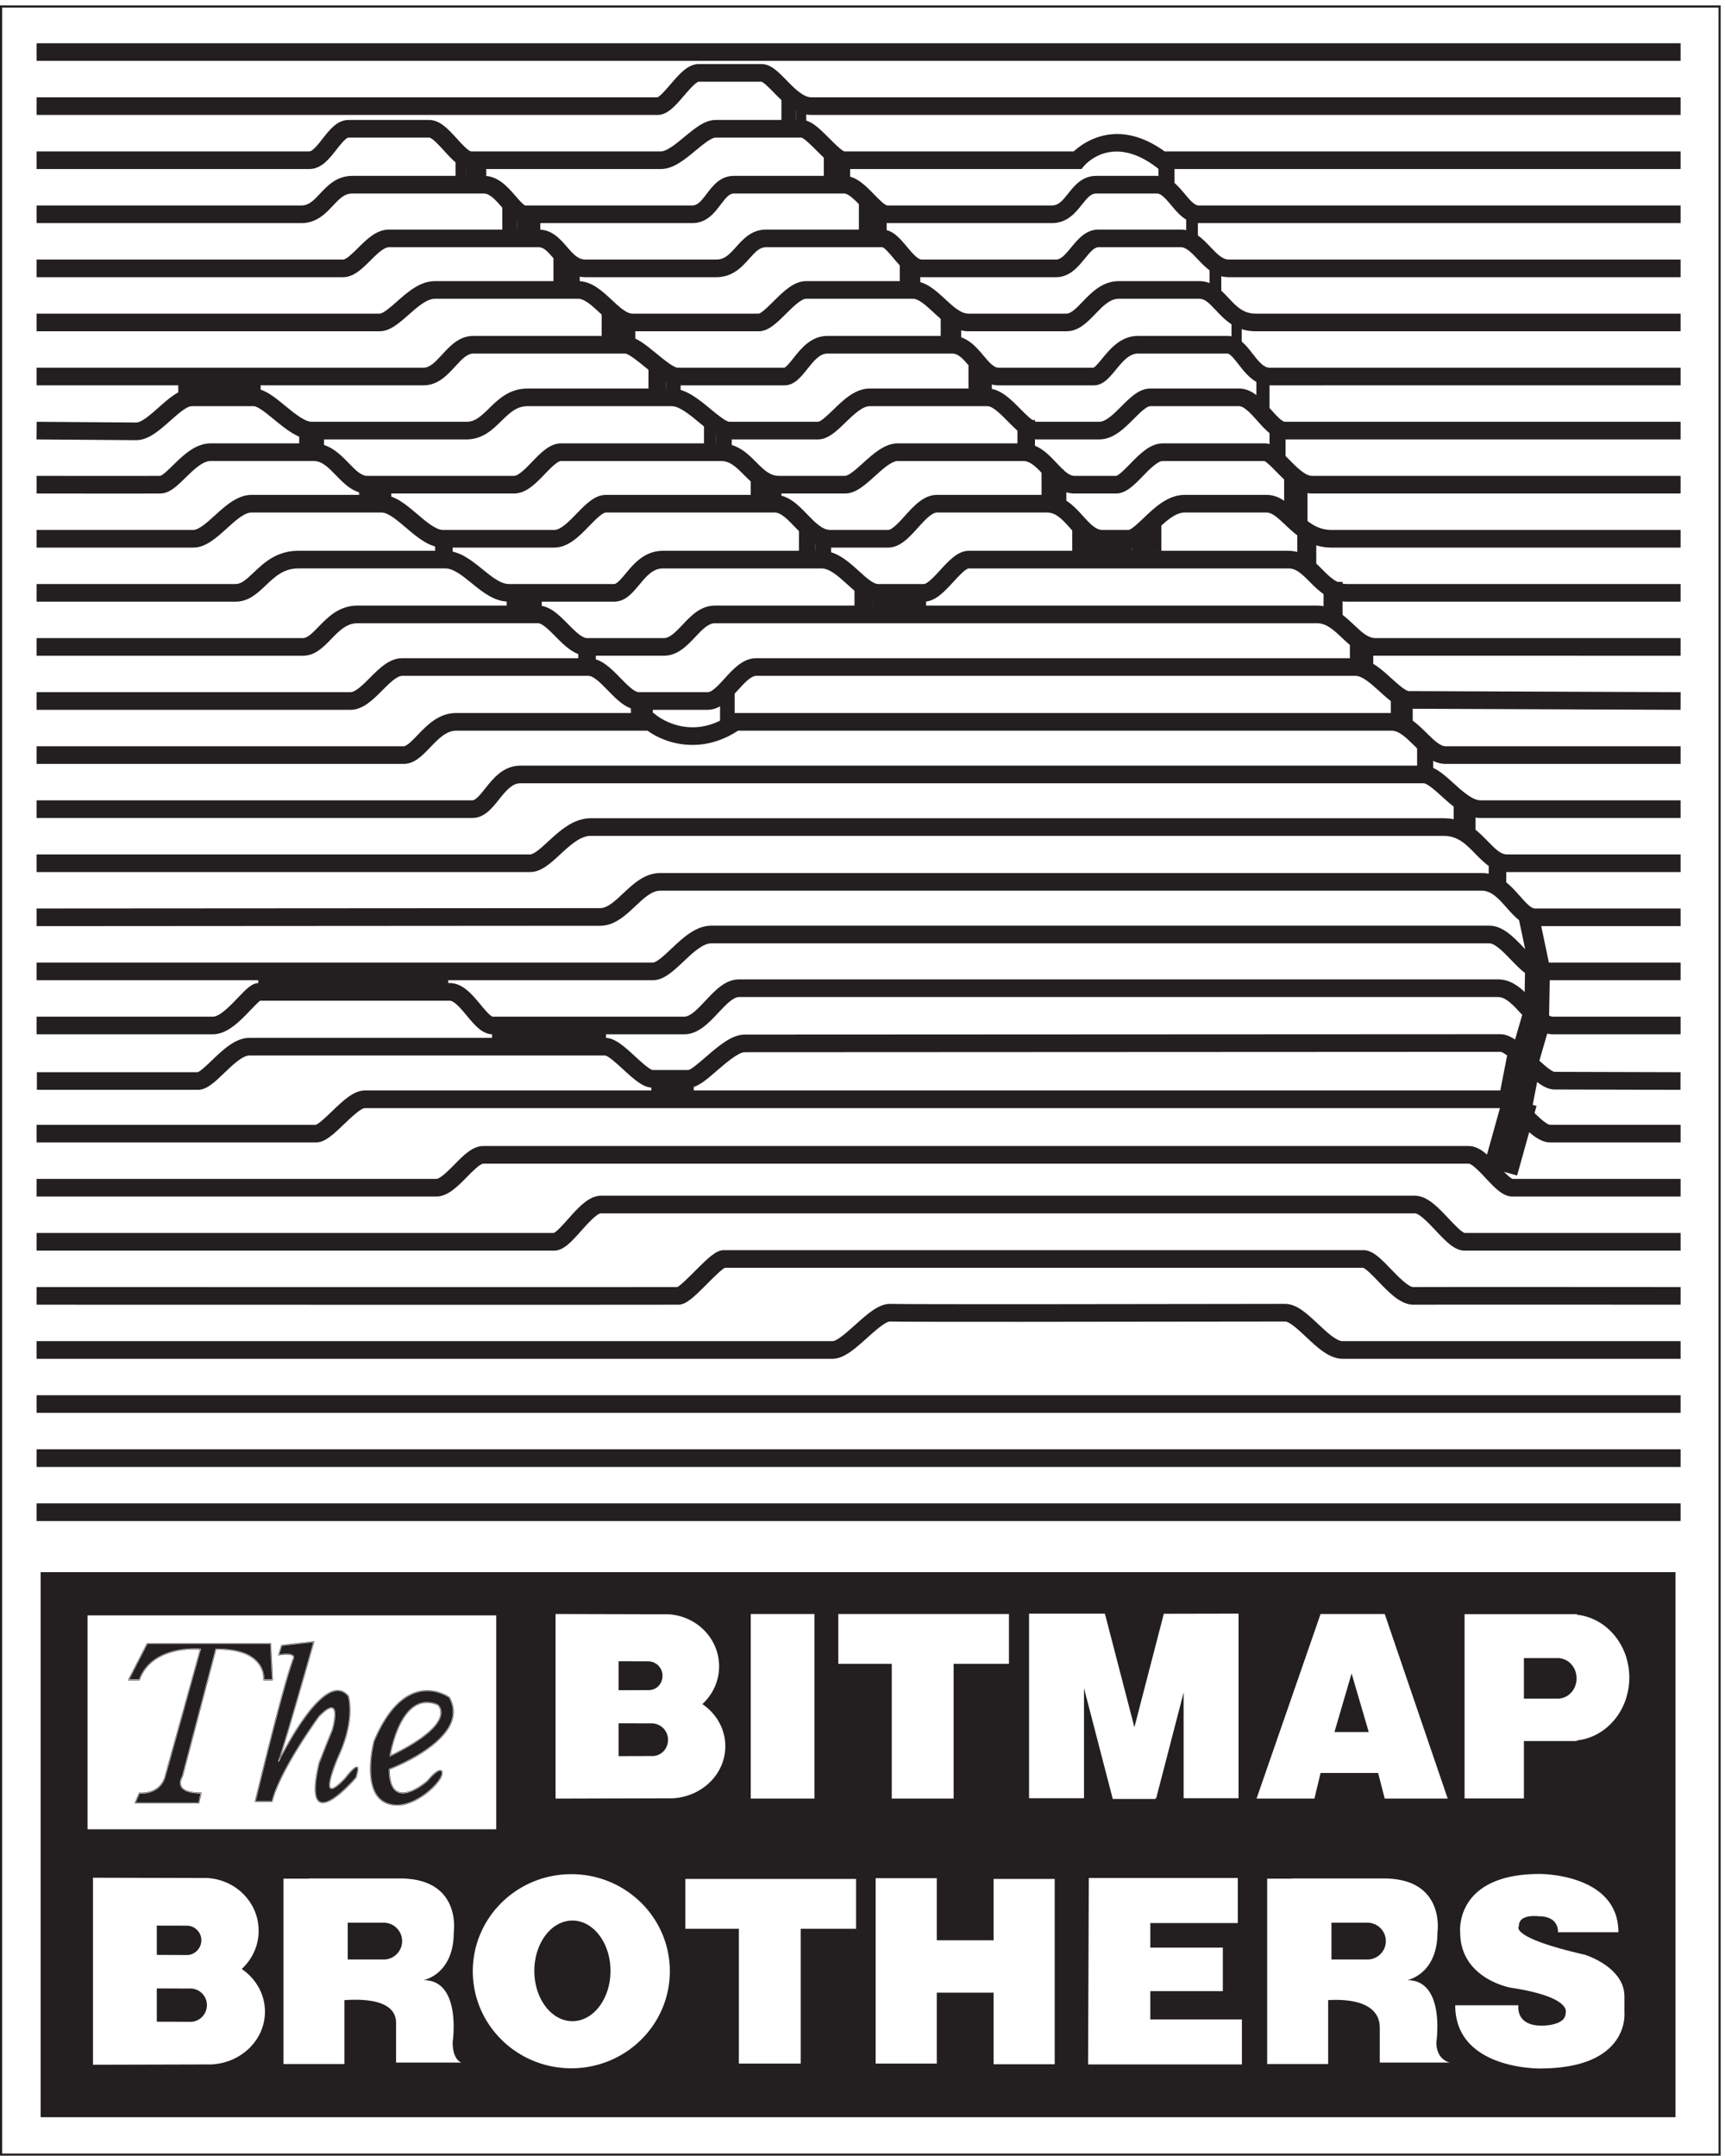 <?xml version="1.0" encoding="UTF-8" standalone="no"?>
<svg
   xmlns:dc="http://purl.org/dc/elements/1.1/"
   xmlns:cc="http://creativecommons.org/ns#"
   xmlns:rdf="http://www.w3.org/1999/02/22-rdf-syntax-ns#"
   xmlns:svg="http://www.w3.org/2000/svg"
   xmlns="http://www.w3.org/2000/svg"
   xmlns:sodipodi="http://sodipodi.sourceforge.net/DTD/sodipodi-0.dtd"
   xmlns:inkscape="http://www.inkscape.org/namespaces/inkscape"
   height="948.253"
   width="758.96"
   xml:space="preserve"
   version="1.1"
   id="svg50"
   sodipodi:docname="the_bitmap_brothers_by_aulbath_dlkryf.svg"
   inkscape:version="0.92.4 (5da689c313, 2019-01-14)"><defs
     id="defs54" /><sodipodi:namedview
     pagecolor="#ffffff"
     bordercolor="#666666"
     borderopacity="1"
     objecttolerance="10"
     gridtolerance="10"
     guidetolerance="10"
     inkscape:pageopacity="0"
     inkscape:pageshadow="2"
     inkscape:window-width="1366"
     inkscape:window-height="705"
     id="namedview52"
     showgrid="false"
     inkscape:zoom="0.49775746"
     inkscape:cx="647.74639"
     inkscape:cy="458.55716"
     inkscape:window-x="-8"
     inkscape:window-y="-8"
     inkscape:window-maximized="1"
     inkscape:current-layer="svg50" /><g
     id="g948"
     inkscape:export-xdpi="51.8354"
     inkscape:export-ydpi="51.8354"><path
       id="path32"
       d="M 661.354 482.385 L 652.814 512.996 L 667.492 517.094 L 676.037 486.486 L 661.354 482.385 z M 17.881 691.572 L 17.881 931.34 L 737.188 931.34 L 737.188 691.572 L 17.881 691.572 z M 452.764 709.814 L 486.145 709.814 L 486.145 709.879 L 486.148 709.879 L 499.104 759.791 L 512.051 709.879 L 544.934 709.814 L 544.934 791.023 L 520.768 791.023 L 520.768 744.518 L 508.711 790.969 L 508.416 790.893 L 508.416 791.346 L 489.549 791.346 L 489.549 790.957 L 489.494 790.969 L 476.934 742.582 L 476.934 791.023 L 452.764 791.023 L 452.764 709.814 z M 244.438 709.977 L 294.023 710.104 C 306.474 710.784 316.383 720.729 316.383 733.002 C 316.383 739.566 313.546 745.437 309.027 749.607 C 315.143 753.774 319.119 760.5 319.119 768.133 C 319.119 780.441 308.838 790.379 295.914 791.051 L 244.438 791.188 L 244.438 709.977 z M 330.303 709.977 L 358.338 709.977 L 358.338 791.188 L 330.303 791.188 L 330.303 709.977 z M 368.83 709.977 L 443.922 709.977 L 443.922 731.893 L 419.574 731.893 L 419.574 791.188 L 392.359 791.188 L 392.359 731.893 L 368.83 731.893 L 368.83 709.977 z M 581.023 709.977 L 609.246 709.977 L 636.959 791.188 L 609.246 791.188 L 606.346 779.904 L 581.023 779.904 L 578.309 791.188 L 552.846 791.188 L 581.023 709.977 z M 644.377 710.035 L 693.812 710.035 L 693.812 710.307 C 706.72 711.668 716.854 723.445 716.854 737.938 C 716.854 752.446 706.72 764.218 693.812 765.578 L 693.812 765.861 L 670.482 765.861 L 670.482 791.127 L 644.377 791.127 L 644.377 710.035 z M 38.508 710.588 L 218.334 710.588 L 218.334 804.686 L 38.508 804.686 L 38.508 710.588 z M 138.066 721.994 L 123.891 723.598 A 0.196 0.196 0 0 0 123.727 723.732 L 122.434 727.93 A 0.19 0.19 0 0 0 122.473 728.113 A 0.189 0.189 0 0 0 122.648 728.178 C 127.273 727.439 128.525 728.122 128.859 728.596 C 129.155 729.016 128.907 729.484 128.896 729.504 A 0.225 0.225 0 0 0 128.885 729.527 C 124.421 741.008 112.243 791.879 112.121 792.391 C 112.107 792.449 112.12 792.509 112.156 792.557 C 112.193 792.603 112.249 792.629 112.309 792.629 L 119.719 792.629 C 119.808 792.629 119.885 792.57 119.906 792.484 C 123.394 778.538 140.237 755.53 140.484 755.193 C 140.486 755.191 140.488 755.19 140.49 755.188 A 0.085 0.085 0 0 0 140.494 755.182 C 140.494 755.182 140.498 755.178 140.498 755.178 C 144.091 751.482 145.667 751.182 146.354 751.584 C 148.055 752.579 146.648 758.809 145.961 761.125 C 144.044 765.591 140.203 775.511 140.164 775.609 A 0.111 0.111 0 0 0 140.156 775.637 C 137.824 785.714 137.996 791.507 140.668 792.854 C 145.447 795.26 156.29 782.629 156.75 782.09 C 156.766 782.07 156.779 782.049 156.787 782.023 C 158.022 778.176 157.669 777.416 157.223 777.186 C 156.003 776.555 152.603 780.959 151.934 781.85 C 147.505 786.566 146.068 786.755 145.605 786.447 C 144.048 785.406 147.302 776.596 149.867 770.928 C 156.588 755.247 153.45 746.059 153.418 745.967 C 153.41 745.945 153.397 745.927 153.383 745.908 C 151.808 744.048 149.933 743.24 147.809 743.508 C 143.247 744.084 137.592 749.504 130.994 759.617 C 127.618 764.793 124.944 769.772 123.539 772.49 C 127.666 759.743 138.163 722.639 138.275 722.238 C 138.293 722.177 138.278 722.11 138.236 722.061 C 138.194 722.01 138.13 721.987 138.066 721.994 z M 138.088 722.186 C 138.088 722.186 126.164 764.399 122.619 774.719 C 122.619 774.719 142.6 733.466 153.234 746.033 C 153.234 746.033 156.458 755.06 149.691 770.848 C 149.691 770.848 137.728 797.275 152.086 781.965 C 152.086 781.965 159.969 771.492 156.604 781.965 C 156.604 781.965 132.29 810.487 140.344 775.682 C 140.344 775.682 144.211 765.685 146.146 761.18 C 146.146 761.18 151.301 743.777 140.344 755.061 C 140.344 755.061 123.264 778.261 119.719 792.438 L 112.309 792.438 C 112.309 792.438 124.554 741.199 129.064 729.598 C 129.064 729.598 130.677 726.7 122.619 727.988 L 123.912 723.791 L 138.088 722.186 z M 137.822 722.412 L 124.059 723.971 L 122.895 727.752 C 126.394 727.224 128.517 727.429 129.18 728.377 C 129.593 728.967 129.289 729.588 129.246 729.668 C 124.823 741.043 112.845 791.031 112.555 792.244 L 119.572 792.244 C 123.165 778.179 140.018 755.175 140.189 754.945 A 0.117 0.117 0 0 1 140.205 754.926 C 143.282 751.757 145.358 750.556 146.549 751.252 C 148.858 752.603 146.436 760.884 146.332 761.234 C 146.329 761.242 146.327 761.248 146.324 761.256 C 144.413 765.701 140.579 775.612 140.531 775.736 C 138.249 785.61 138.353 791.252 140.844 792.506 C 145.334 794.769 156.234 782.098 156.428 781.871 C 157.614 778.166 157.202 777.608 157.045 777.527 C 156.362 777.175 153.825 779.979 152.242 782.082 C 152.238 782.089 152.234 782.092 152.229 782.098 C 148.594 785.972 146.42 787.458 145.391 786.77 C 143.063 785.214 148.848 772.243 149.514 770.773 C 156.097 755.408 153.153 746.405 153.062 746.135 C 151.583 744.399 149.832 743.641 147.855 743.891 C 137.23 745.232 122.936 774.507 122.793 774.803 A 0.195 0.195 0 0 1 122.545 774.896 A 0.195 0.195 0 0 1 122.436 774.656 C 125.904 764.562 137.472 723.649 137.822 722.412 z M 64.771 722.795 C 64.699 722.795 64.632 722.838 64.6 722.9 L 56.383 738.855 A 0.195 0.195 0 0 0 56.389 739.045 C 56.424 739.104 56.487 739.139 56.555 739.139 L 61.307 739.139 C 61.388 739.139 61.461 739.086 61.488 739.01 C 66.851 724.072 86.606 725.47 87.963 725.586 L 72.318 781.914 C 69.667 789.558 61.415 788.554 61.332 788.543 A 0.191 0.191 0 0 0 61.129 788.658 L 59.277 793.01 C 59.252 793.07 59.257 793.137 59.293 793.191 C 59.329 793.245 59.39 793.277 59.455 793.277 L 87.49 793.277 C 87.581 793.277 87.66 793.216 87.68 793.127 L 88.646 788.775 C 88.66 788.718 88.646 788.658 88.609 788.611 C 88.572 788.566 88.517 788.541 88.459 788.541 C 83.768 788.541 80.894 787.614 79.918 785.791 C 78.898 783.886 80.387 781.613 80.402 781.59 C 80.414 781.573 80.423 781.553 80.428 781.531 L 95.135 725.604 C 103.706 725.566 109.762 727.469 113.127 731.266 C 116.299 734.844 115.822 738.88 115.816 738.92 A 0.195 0.195 0 0 0 116.01 739.139 L 119.877 739.139 C 119.93 739.139 119.981 739.115 120.018 739.076 C 120.054 739.039 120.073 738.988 120.07 738.936 L 119.268 722.98 C 119.262 722.878 119.177 722.795 119.074 722.795 L 64.771 722.795 z M 64.771 722.99 L 119.074 722.99 L 119.877 738.943 L 116.01 738.943 C 116.01 738.943 117.788 725.248 94.988 725.406 L 80.24 781.482 C 80.24 781.482 75.408 788.732 88.459 788.732 L 87.49 793.084 L 59.455 793.084 L 61.307 788.732 C 61.307 788.732 69.765 789.865 72.504 781.965 L 88.213 725.406 C 88.213 725.406 66.948 723.232 61.307 738.943 L 56.555 738.943 L 64.771 722.99 z M 64.889 723.184 L 56.873 738.75 L 61.178 738.75 C 64.152 730.648 71.32 727.393 76.83 726.094 C 82.813 724.682 88.179 725.21 88.232 725.215 C 88.289 725.222 88.341 725.25 88.373 725.297 C 88.405 725.344 88.414 725.404 88.398 725.459 C 88.398 725.459 72.691 782.017 72.688 782.029 C 70.055 789.62 62.228 789.02 61.43 788.938 L 59.746 792.893 L 87.336 792.893 L 88.219 788.92 C 83.521 788.886 80.606 787.901 79.576 785.975 C 78.468 783.904 79.947 781.585 80.062 781.408 L 94.801 725.357 C 94.823 725.273 94.899 725.215 94.986 725.215 C 103.76 725.154 109.961 727.105 113.422 731.016 C 116.464 734.453 116.26 738.165 116.209 738.75 L 119.674 738.75 L 118.893 723.184 L 64.889 723.184 z M 670.482 729.373 L 670.482 747.223 L 686.283 747.223 L 686.283 747.131 C 690.412 746.694 693.654 742.931 693.654 738.291 C 693.654 733.656 690.412 729.89 686.283 729.459 L 686.283 729.373 L 670.482 729.373 z M 272.152 730.762 L 272.152 743.492 L 285.748 743.453 C 289.093 743.266 291.488 740.522 291.488 737.123 C 291.488 733.731 288.826 730.987 285.479 730.799 L 272.152 730.762 z M 594.674 736.152 L 590.896 749.023 L 587.131 761.889 L 602.213 761.889 L 598.441 749.023 L 594.674 736.152 z M 187.928 743.51 C 186.601 743.515 185.188 743.68 183.715 744.08 C 176.122 746.139 169.603 753.494 164.338 765.939 C 164.335 765.949 164.331 765.956 164.33 765.965 C 164.318 766.006 163.233 770.152 162.889 775.186 C 162.57 779.848 162.843 786.25 165.941 790.275 C 167.967 792.906 170.957 794.24 174.826 794.24 C 179.755 794.24 184.544 791.293 186.959 789.537 C 190.476 786.979 193.388 783.784 194.379 781.396 C 194.998 779.905 194.68 779.141 194.303 778.764 C 194.269 778.73 194.083 778.568 193.668 778.588 C 192.789 778.628 191.075 779.477 187.904 783.277 C 187.804 783.367 179.934 790.243 175.168 788.096 C 172.739 787.002 171.501 783.731 171.48 778.389 C 171.88 778.238 177.322 776.162 183.328 772.643 C 189.068 769.279 196.412 763.907 198.814 757.422 C 200.161 753.786 199.846 750.14 197.877 746.584 C 197.864 746.561 197.844 746.539 197.822 746.521 C 197.772 746.485 193.676 743.488 187.928 743.51 z M 187.631 743.703 C 193.53 743.561 197.707 746.676 197.707 746.676 C 207.699 764.721 171.283 778.258 171.283 778.258 C 171.283 798.237 188.041 783.416 188.041 783.416 C 192.876 777.617 194.164 778.9 194.164 778.9 C 196.805 781.547 184.819 794.047 174.826 794.047 C 157.103 794.047 164.514 766.016 164.514 766.016 C 172.047 748.209 180.945 743.864 187.631 743.703 z M 187.924 743.896 C 186.628 743.902 185.247 744.064 183.809 744.455 C 176.345 746.483 169.918 753.753 164.701 766.074 C 164.645 766.287 160.456 782.517 166.248 790.041 C 168.196 792.57 171.082 793.854 174.826 793.854 C 182.895 793.854 192.232 785.563 194.021 781.246 C 194.317 780.533 194.56 779.569 194.029 779.037 C 194.023 779.033 192.741 778.078 188.189 783.539 C 188.184 783.547 188.176 783.555 188.168 783.561 C 187.837 783.854 180.01 790.701 175.01 788.447 C 172.409 787.275 171.09 783.847 171.09 778.258 C 171.09 778.176 171.141 778.106 171.217 778.078 C 171.443 777.994 193.927 769.512 198.453 757.287 C 199.754 753.774 199.449 750.249 197.555 746.807 C 197.356 746.664 193.43 743.874 187.924 743.896 z M 187.529 748.697 C 189.154 748.65 190.858 748.991 192.627 749.721 C 192.644 749.727 192.661 749.737 192.676 749.748 C 192.748 749.807 194.469 751.217 194.158 753.986 C 193.738 757.73 189.498 764.005 171.689 772.629 C 171.624 772.661 171.548 772.653 171.49 772.609 C 171.432 772.568 171.401 772.498 171.412 772.426 C 171.419 772.383 172.105 768.01 173.848 763.094 C 175.462 758.541 178.345 752.572 182.902 750 C 184.359 749.178 185.905 748.744 187.529 748.697 z M 188.238 748.893 C 175.309 748.37 171.605 772.455 171.605 772.455 C 202.219 757.629 192.555 749.898 192.555 749.898 C 191.014 749.264 189.576 748.947 188.238 748.893 z M 187.555 749.086 C 189.112 749.042 190.745 749.368 192.443 750.062 C 192.495 750.105 194.062 751.427 193.773 753.955 C 193.359 757.577 189.198 763.659 171.863 772.109 C 172.197 770.168 175.052 754.875 183.092 750.34 C 184.494 749.548 185.986 749.13 187.555 749.086 z M 272.152 758.059 L 272.152 772.502 L 287.379 772.455 C 291.169 772.235 293.912 769.126 293.912 765.275 C 293.912 761.431 290.896 758.322 287.105 758.098 L 272.152 758.059 z M 677.484 824.334 C 677.484 824.334 712.051 824.092 712.051 849.955 L 685.465 849.955 C 685.465 849.955 686.186 842.945 677.006 842.945 C 677.006 842.945 668.062 841.739 668.301 847.301 C 668.301 847.301 663.47 852.13 697.303 859.865 C 697.303 859.865 714.709 865.184 714.709 878.234 L 714.709 885.363 C 714.709 885.363 717.208 909.896 677.49 909.896 C 677.49 909.896 640.264 910.461 640.264 882.1 L 668.064 882.1 C 668.064 882.1 666.608 891.047 678.213 891.047 C 678.213 891.047 688.846 891.288 688.846 885.488 C 688.846 885.488 691.99 878.476 664.678 874.365 C 664.678 874.365 642.443 870.5 642.443 849.955 C 642.443 849.955 639.776 824.334 677.484 824.334 z M 251.363 824.426 C 275.304 824.426 294.711 843.537 294.711 867.117 C 294.711 890.696 275.304 909.811 251.363 909.811 C 227.431 909.811 208.021 890.696 208.021 867.117 C 208.021 843.537 227.431 824.426 251.363 824.426 z M 40.92 825.99 L 91.148 826.117 C 103.76 826.808 113.797 836.877 113.797 849.314 C 113.797 855.96 110.925 861.912 106.35 866.137 C 112.541 870.353 116.572 877.167 116.572 884.898 C 116.572 897.365 106.154 907.435 93.062 908.115 L 40.92 908.254 L 40.92 825.99 z M 479.049 826.121 L 544.607 826.121 L 544.607 845.918 L 506.115 845.918 L 506.115 856.74 L 538.023 856.74 L 538.023 875.889 L 506.115 875.889 L 506.115 888.324 L 546.404 888.324 L 546.404 908.115 L 478.729 908.115 L 479.049 826.121 z M 385.271 826.195 L 412.162 826.195 L 412.162 853.518 L 437.152 853.518 L 437.152 826.514 L 464.045 826.514 L 464.045 908.049 L 437.152 908.049 L 437.152 876.543 L 412.162 876.543 L 412.162 907.729 L 385.271 907.729 L 385.271 826.195 z M 135.828 826.311 L 175.955 826.311 C 203.268 826.311 199.641 849.996 199.641 849.996 C 199.641 868.609 186.348 871.027 186.348 871.027 C 203.267 871.027 199.158 898.34 199.158 898.34 C 199.158 906.314 203.023 907.283 203.023 907.283 L 174.264 907.283 L 174.264 889.879 C 174.264 878.596 157.021 879.498 151.545 879.83 L 151.545 907.93 L 124.713 907.93 L 124.713 826.393 L 135.852 826.393 L 135.828 826.311 z M 568.633 826.311 L 608.766 826.311 C 636.078 826.311 632.445 849.996 632.445 849.996 C 632.445 868.609 619.154 871.027 619.154 871.027 C 636.077 871.027 631.965 898.34 631.965 898.34 C 631.965 906.314 637.928 907.283 637.928 907.283 L 607.072 907.283 L 607.072 892.051 C 607.072 879.122 589.831 879.498 584.352 879.83 L 584.352 907.93 L 557.525 907.93 L 557.525 826.393 L 568.66 826.393 L 568.633 826.311 z M 301.549 826.514 L 376.641 826.514 L 376.641 848.432 L 352.289 848.432 L 352.289 907.729 L 325.072 907.729 L 325.072 848.432 L 301.549 848.432 L 301.549 826.514 z M 251.848 844.828 C 242.596 844.828 235.094 854.743 235.094 866.959 C 235.094 879.185 242.596 889.092 251.848 889.092 C 261.109 889.092 268.607 879.185 268.607 866.959 C 268.607 854.743 261.109 844.828 251.848 844.828 z M 152.994 845.768 L 152.994 861.959 L 168.787 861.959 C 168.8 861.959 168.81 861.963 168.824 861.963 C 173.297 861.963 176.922 858.336 176.922 853.865 C 176.922 849.403 173.311 845.788 168.85 845.77 L 168.85 845.768 L 152.994 845.768 z M 585.803 845.768 L 585.803 861.959 L 601.596 861.959 C 601.605 861.959 601.622 861.963 601.631 861.963 C 606.111 861.963 609.73 858.336 609.73 853.865 C 609.73 849.403 606.118 845.788 601.658 845.77 L 601.658 845.768 L 585.803 845.768 z M 68.996 847.047 L 68.996 859.938 L 82.523 859.996 C 85.913 859.81 88.582 856.935 88.582 853.486 C 88.582 850.05 85.885 847.273 82.496 847.076 L 68.996 847.047 z M 68.996 874.691 L 68.996 889.324 L 84.176 889.375 C 88.016 889.15 91.037 885.911 91.037 882.006 C 91.037 878.11 87.979 874.957 84.143 874.732 L 68.996 874.691 z "
       style="fill:#231f20;fill-opacity:1;fill-rule:nonzero;stroke:none;stroke-width:0.133" /><path
       id="path4"
       transform="matrix(.133 0 0 -.133 0 948.253)"
       d="M5688.57 7.188H3.594l3.594-3.594V7108.32l-3.594-3.59H5688.57l-3.59 3.59V3.594zm0 7104.732H0V0h5692.17v7111.92h-3.6"
       style="fill:#231f20;fill-opacity:1;fill-rule:nonzero;stroke:none" /><path
       id="path6"
       transform="matrix(.133 0 0 -.133 0 948.253)"
       d="M121.172 2099.06H5559.6v58.36H121.172v-58.36M121.172 2277.92H5559.6v58.36H121.172v-58.36M121.172 2456.77H5559.6v58.36H121.172v-58.36M121.172 2635.64H2754.23c37.45 0 74.63 33.45 113.99 68.87 22.92 20.62 61.26 55.12 76.26 54.45 40.66-1.86 705.52-1 1202.08-.19l104.44.16c15.41 0 46.67-29.43 69.5-50.9 37.8-35.59 76.9-72.39 120.86-72.39H5559.6V2694H4441.36c-20.81 0-54.11 31.34-80.87 56.53-36.49 34.33-70.94 66.76-109.49 66.76l-104.54-.16c-285.75-.47-1155.32-1.89-1199.34.13-38.9 1.74-77.28-32.8-117.93-69.36-23.85-21.46-59.9-53.9-74.96-53.9H121.172v-58.36"
       style="fill:#231f20;fill-opacity:1;fill-rule:nonzero;stroke:none" /><path
       id="path8"
       transform="matrix(.133 0 0 -.133 0 948.253)"
       d="M121.16 2814.52c85.52-.03 2094.68-.56 2123.64.01 25.04.51 49.74 24.12 94.83 69.34 18.4 18.45 49.19 49.31 59.53 53.36-.02-.01-1.66-.64-4.46-.64h2115.52c-.92 0-1.42.13-1.43.13 9.66-2.49 34.37-28.15 50.73-45.14 36.7-38.1 74.65-77.5 116.61-77.06 53.58.59 875.16.01 883.45 0l.04 58.36c-33.88.03-830.22.59-884.13 0-16.76-.17-52.55 36.98-73.94 59.19-33.84 35.14-60.55 62.88-91.33 62.88H2394.7c-25.5 0-50.59-23.95-96.39-69.87-18.21-18.26-48.7-48.82-58.89-52.86.01 0 1.55.6 4.21.65-28.37-.55-2101.513 0-2122.45.01l-.02-58.36"
       style="fill:#231f20;fill-opacity:1;fill-rule:nonzero;stroke:none" /><path
       id="path10"
       transform="matrix(.133 0 0 -.133 0 948.253)"
       d="M121.172 2993.37H1833.32c31.13 0 57.98 30.2 89.07 65.17 18.05 20.31 51.65 58.1 65.64 58.1h2692.6c15.32 0 48.87-35.73 68.92-57.08 33.36-35.52 62.17-66.19 95.45-66.19h714.6v58.36H4845c.41 0 .63-.04.63-.04-10.45 1.94-37.42 30.67-53.53 47.82-34.85 37.11-70.9 75.49-111.47 75.49h-2692.6c-40.19 0-75.31-39.49-109.26-77.68-15.18-17.09-38.13-42.89-47.44-45.82 0 0 .72.23 1.99.23H121.172v-58.36"
       style="fill:#231f20;fill-opacity:1;fill-rule:nonzero;stroke:none" /><path
       id="path12"
       transform="matrix(.133 0 0 -.133 0 948.253)"
       d="M121.172 3172.25H1442.96c38.08 0 70.38 32.85 101.61 64.61 16.23 16.52 43.4 44.16 54.3 44.16h3259.41c11.86 0 41.28-31.57 57.08-48.52 28.88-30.98 56.16-60.25 87.95-60.25h556.29v58.36h-556.29c.6 0 .93-.07.93-.08-9.2 2.09-32.36 26.92-46.19 41.77-30.74 32.97-62.52 67.08-99.77 67.08H1598.87c-35.37 0-64.78-29.93-95.92-61.61-18.47-18.77-46.37-47.16-59.99-47.16H121.172v-58.36M121.172 3351.13h924.198c30.01 0 58.96 27.89 92.49 60.2 19.35 18.65 55.38 53.38 69.13 53.38h3768.26c-1.79 0-2.82.34-2.83.34 8.5-2.9 30.89-25.72 45.71-40.83 35.24-35.94 71.68-73.09 110.27-73.09h431.2v58.35h-431.2c-14.07 0-49.55 36.17-68.6 55.6-31.78 32.4-56.88 57.99-84.55 57.99H1206.99c-37.29 0-72.43-33.87-109.63-69.72-16.19-15.6-43.29-41.72-53.21-43.96 0 0 .44.09 1.22.09H121.172v-58.35M122.043 3525.14h532.34c29.461 0 56.133 25.66 87.023 55.37 26.969 25.95 60.532 58.24 83.731 58.24H2002.25c-.24 0-.37.01-.37.01 11.21-1.43 41.58-29.37 59.72-46.07 35.16-32.35 65.53-60.3 96.72-60.3h120.83c27.57 0 54.83 23.57 92.57 56.2 28.1 24.3 70.57 61.02 91.85 61.02l1337.14.65 1162.74.57c13.24-.38 51.14-36.2 71.51-55.45 39.2-37.05 73.06-69.05 107.34-69.05l416.88-1.19.2 58.36-417.08 1.19c.12 0 .19-.01.19-.01-12.48 1.16-46.88 33.68-67.44 53.11-38.85 36.72-75.54 71.4-111.6 71.4l-1162.77-.56-1337.11-.66c-43.02 0-87.25-38.25-130.02-75.24-18.37-15.88-46.14-39.88-55.85-42.09 0 0 .52.11 1.45.11h-120.83c.37 0 .57-.03.57-.03-10.8 1.69-40.2 28.75-57.77 44.92-35.84 32.98-66.8 61.47-98.87 61.47H825.137c-46.715 0-87.875-39.61-124.196-74.54-15.406-14.82-38.687-37.22-47.558-39.15.004 0 .363.08 1 .08h-532.34v-58.36"
       style="fill:#231f20;fill-opacity:1;fill-rule:nonzero;stroke:none" /><path
       id="path14"
       transform="matrix(.133 0 0 -.133 0 948.253)"
       d="M121.172 3708.83h583.363c47.969 0 90.699 44.88 125.035 80.95 11.414 11.99 27.051 28.42 32.93 31.33-.023 0-2.223-1.07-5.988-1.07h630.868c15.84 0 39.71-28.86 57.13-49.93 24.91-30.13 50.67-61.28 85.17-61.28h633.88c46.05 0 81.51 37.87 112.8 71.29 23.92 25.56 48.66 51.98 68.49 51.98h2511.33c25.5 0 51.49-28.4 76.61-55.86 30.33-33.14 61.68-67.41 104.69-67.41h422.12v58.36h-422.12c-17.3 0-39.84 24.63-61.63 48.45-32.09 35.07-68.47 74.82-119.67 74.82H2444.85c-45.14 0-78.66-35.82-111.1-70.45-24.31-25.97-49.45-52.82-70.19-52.82h-633.88c.18 0 .28-.02.28-.02-8.46 1.42-28.51 25.65-40.48 40.13-27.56 33.33-58.79 71.09-102.1 71.09H856.512c-23.157 0-41.477-19.24-69.211-48.37-23.821-25.02-59.813-62.83-82.766-62.83H121.172v-58.36"
       style="fill:#231f20;fill-opacity:1;fill-rule:nonzero;stroke:none" /><path
       id="path16"
       transform="matrix(.133 0 0 -.133 0 948.253)"
       d="M121.172 3887.69H2159.63c36.03 0 67.65 29.9 101.12 61.56 29.99 28.36 63.97 60.5 92.23 60.5h2573.88c19.08 0 47.98-29.99 71.21-54.09 32.2-33.41 65.5-67.97 105.56-67.97h455.97v58.36h-455.97c-15.25 0-43.16 28.97-63.54 50.11-34.09 35.37-69.34 71.95-113.23 71.95H2352.98c-51.49 0-94.43-40.62-132.33-76.46-20.35-19.24-48.21-45.6-61.02-45.6H121.172v-58.36"
       style="fill:#231f20;fill-opacity:1;fill-rule:nonzero;stroke:none" /><path
       id="path18"
       transform="matrix(.133 0 0 -.133 0 948.253)"
       d="m121.191 4066.58 1864.399 1.2c47.28 0 83.72 34.34 115.87 64.63 28.05 26.43 54.53 51.38 82.04 51.38h2719.2c31.69 0 56.11-27.59 81.96-56.81 26.28-29.7 53.45-60.4 92.39-60.4h482.55v58.36h-482.55c-12.66 0-31.8 21.63-48.68 40.71-30.16 34.09-67.69 76.5-125.67 76.5H2183.5c-50.67 0-88.6-35.73-122.06-67.26-26.6-25.07-51.73-48.75-75.85-48.75l-1864.438-1.2.039-58.36M121.172 4245.42H1753.54c36.4 0 67.17 28.43 99.74 58.54 32.5 30.04 66.11 61.1 100.58 61.1h2823.2c45.89 0 73.89-28.76 103.53-59.22 28.91-29.7 58.81-60.42 104.62-60.42h574.39v58.36h-574.39c-20.14 0-36.99 16.26-62.8 42.77-33.34 34.25-74.82 76.87-145.35 76.87h-2823.2c-57.31 0-103.27-42.47-140.19-76.6-20.74-19.18-46.56-43.04-60.13-43.04H121.172v-58.36M121.172 4424.3H1562.6c39.49 0 65.24 32.41 87.96 61.01 25.81 32.49 44.71 53.78 71.31 53.78h2987.4c12.43 0 39.79-24.79 59.77-42.89 37.2-33.7 79.36-71.9 129.13-71.9h661.43v58.36h-661.43c-27.26 0-60.56 30.17-89.94 56.79-32.93 29.83-64.02 58-98.96 58h-2987.4c-56.76 0-90.17-42.05-117.01-75.83-14.5-18.26-30.95-38.96-42.26-38.96H121.172v-58.36M121.172 4603.15H1335.41c35.5 0 62.09 27.81 87.8 54.71 25.98 27.18 52.84 55.28 85.95 55.28h642.66l-18.81 6.87c49.78-41.98 179.98-96.35 316.4-1.66l-16.64-5.21H4603c25.39 0 49.73-24.02 75.52-49.45 30.16-29.76 61.36-60.54 103.64-60.54h777.44v58.37h-777.44c-18.35 0-40.87 22.22-62.66 43.71-31.48 31.06-67.16 66.27-116.5 66.27H2423.63l-7.5-5.21c-134.19-93.14-244.41-2.59-245.5-1.66l-8.15 6.87H1509.16c-58.06 0-96.91-40.65-128.14-73.32-15.62-16.33-35.06-36.66-45.61-36.66H121.172v-58.37M121.172 4782.03H1158.94c41.61 0 74.25 32.77 105.83 64.45 22.38 22.47 47.75 47.93 65.8 47.93h616.07c17.38 0 42.23-25.56 64.15-48.12 30.7-31.59 62.45-64.26 102.91-64.26h227.21c40.93 0 70.74 32.83 99.57 64.56 20.36 22.42 43.45 47.82 61.01 47.82h1983.03c22.63 0 52.99-27.59 79.77-51.93 32.16-29.23 62.53-56.83 97.01-56.83l898.17-3.62.26 58.36-898.43 3.62c-11.92 0-38.41 24.08-57.75 41.65-34.62 31.46-73.84 67.11-119.03 67.11H2501.49c-43.4 0-75.7-35.56-104.2-66.93-19.36-21.3-41.29-45.45-56.38-45.45H2113.7c-15.8 0-40.9 25.82-61.06 46.58-31.44 32.35-63.95 65.8-106 65.8h-616.07c-42.29 0-75.26-33.09-107.15-65.09-22.08-22.17-47.11-47.29-64.48-47.29H121.172v-58.36M121.172 4960.88h880.658c40.31 0 67.48 28.05 93.76 55.18 26.09 26.94 50.73 52.38 87.26 52.38l331.88.03 265.12.02c14.4 0 38.3-24.24 57.51-43.72 29.54-29.95 63.02-63.89 104.73-63.89h253.79c45.57 0 76.77 33.09 104.3 62.29 21.92 23.26 42.63 45.23 64.6 45.23l1113.65.02 877.96.02c32 0 55.65-22.36 83.04-48.25 29.41-27.81 62.75-59.31 110.7-59.31H5559.6v58.35H4550.13c-24.74 0-46 20.1-70.61 43.37-31.84 30.09-67.92 64.2-123.13 64.2l-877.96-.02-1113.65-.02c-47.16 0-78.99-33.77-107.07-63.56-21.32-22.61-41.44-43.97-61.83-43.97h-253.79c-17.3 0-41.67 24.72-63.17 46.52-29.63 30.04-60.26 61.1-99.07 61.1l-265.12-.02-331.88-.03c-61.25 0-98.92-38.89-129.18-70.14-19.46-20.08-36.25-37.43-51.84-37.43H121.172v-58.35M121.172 5139.76h658.297c42.836 0 71.801 27.44 99.812 53.99 30.371 28.78 59.059 55.96 107.746 55.96h485.903c27.09 0 56.11-23.53 86.84-48.44 37.3-30.24 75.87-61.51 123.69-61.51h348.06c36.88 0 60.4 28.37 83.15 55.8 23.09 27.85 44.9 54.15 78.52 54.15h524.45c27.19 0 56.54-26.62 84.93-52.37 31.22-28.31 63.48-57.58 101.51-57.58h152.3c37.55 0 67.9 33.17 97.24 65.24 14.3 15.63 40.9 44.71 51.38 44.71h1057.18c25.26 0 43.11-16.71 70.12-43.97 29.13-29.4 65.38-65.98 123.55-65.98H5559.6v58.36H4455.85c-33.84 0-56.2 22.57-82.1 48.7-28.45 28.71-60.7 61.25-111.57 61.25H3205c-36.18 0-65.8-32.37-94.45-63.68-15.82-17.3-42.33-46.27-54.17-46.27h-152.3c-15.49 0-40.36 22.54-62.3 42.44-34.88 31.65-74.43 67.51-124.14 67.51h-524.45c-61.05 0-97.11-43.5-123.44-75.26-13.49-16.26-28.77-34.69-38.23-34.69h-348.06c-27.14 0-56.19 23.54-86.94 48.48-37.27 30.22-75.82 61.47-123.59 61.47H987.027c-71.949 0-114.054-39.9-147.886-71.96-24.86-23.56-41.039-37.99-59.672-37.99H121.172v-58.36M121.172 5318.61h518.113c41.227 0 76.574 32.11 110.754 63.17 28.609 25.99 58.184 52.86 82.32 52.86h430.211c21.42 0 52.53-26.49 79.97-49.86 38.21-32.53 77.71-66.17 123.37-66.17h367.41c46.74 0 83.56 38.03 116.04 71.57 18.17 18.76 43.05 44.46 55.58 44.46h558.03c20.45 0 42.26-22.6 65.35-46.53 31.43-32.58 67.07-69.5 118.66-69.5h190.91c39.53 0 69.58 33.35 98.63 65.61 20.25 22.46 45.43 50.42 63.03 50.42h364.66c29.31 0 50.46-23.46 74.96-50.62 27.65-30.66 58.99-65.41 108.18-65.41h85.78c32.35 0 59.14 25.63 90.16 55.3 29.76 28.47 63.49 60.73 95.59 60.73h271.11c18.71 0 38.14-18.4 60.64-39.7 35.92-34.01 80.62-76.33 154.47-76.33h1154.5v58.36H4405.1c-50.61 0-81.56 29.32-114.34 60.35-28.92 27.37-58.82 55.68-100.77 55.68h-271.11c-55.52 0-100.11-42.65-135.93-76.91-15.23-14.57-40.72-38.94-49.82-39.12h-85.78c-21.67 0-38.95 17.43-64.84 46.14-28.09 31.13-63.05 69.89-118.3 69.89h-364.66c-43.57 0-76.94-37.04-106.39-69.72-17.61-19.54-41.71-46.31-55.27-46.31h-190.91c-26.81 0-51.02 25.1-76.66 51.66-29.11 30.17-62.11 64.37-107.35 64.37h-558.03c-37.26 0-66.52-30.23-97.5-62.22-24.42-25.22-52.1-53.81-74.12-53.81h-367.41c-24.18 0-55.37 26.56-85.53 52.25-36.83 31.36-74.91 63.78-117.81 63.78H832.359c-46.687 0-86.464-36.14-121.562-68.02-24.766-22.5-52.836-48.01-71.512-48.01H121.172v-58.36M121.129 5497.47c15.019-.02 368.348-.58 409.793 0 29.848.42 54.262 24.35 82.531 52.06 26.535 26.01 56.613 55.5 83.559 55.5h340.808c27.67 0 49.15-22.14 74.02-47.77 27.19-28.03 58-59.79 102.7-59.79h485.83c40.08 0 71.39 32.59 101.67 64.1 17.6 18.33 41.71 43.43 54.24 43.43l256.43.01 271.4.02c29.82 0 48.35-17.15 76.1-45.14 27.57-27.81 61.89-62.42 117.56-62.42h217.55c35.4 0 66.14 27.89 98.7 57.42 25.91 23.5 55.28 50.14 76.35 50.14h414.38c24.55 0 45.72-22.65 68.14-46.65 26.69-28.54 56.95-60.91 101.39-60.91h137.79c32.68 0 59.79 27.92 88.5 57.47 20.52 21.14 48.64 50.09 66.2 50.09h337.16c-1.23 0-1.95.22-1.95.22 7.45-2.3 26.5-21.77 39.11-34.65 31.9-32.58 71.59-73.13 118.75-73.13H5559.6v58.36H4339.84c-22.63 0-52.79 30.83-77.04 55.6-27.29 27.88-50.87 51.96-78.87 51.96h-337.16c-42.24 0-77.21-36.01-108.07-67.79-14.08-14.5-37.65-38.77-46.8-39.78 0 0 .06.01.17.01h-137.79c-19.11 0-38.37 20.6-58.75 42.41-27.13 29.03-60.9 65.15-110.78 65.15h-414.38c-43.6 0-81.82-34.68-115.56-65.27-19.67-17.85-46.62-42.29-59.49-42.29h-217.55c-29.84 0-48.37 17.16-76.12 45.15-27.57 27.81-61.88 62.41-117.54 62.41l-271.4-.01-256.43-.02c-37.39 0-67.35-31.19-96.32-61.35-19.77-20.57-44.37-46.18-59.59-46.18h-485.83c-20 0-38.91 19.49-60.81 42.06-28.31 29.18-63.55 65.5-115.91 65.5H697.012c-50.778 0-91.606-40.02-124.414-72.18-13.828-13.56-34.723-34.04-42.883-35.41.008 0 .144.02.398.03-41.004-.57-405.222-.01-408.898 0l-.086-58.36M120.914 5676.34l329.824-2.42c40.336 0 77.039 32.66 112.532 64.24 24.113 21.45 54.121 48.16 70.906 48.16l107.648-.03 97.754-.02c13.512 0 44.289-25.28 66.758-43.74 39.609-32.54 80.566-66.19 124.504-66.19h512.25c53.46 0 86.6 32.55 115.84 61.27 26.62 26.14 49.61 48.71 86 48.71h477.23c25.66 0 60.7-29.08 91.61-54.74 35.72-29.64 66.56-55.24 99.64-55.24h292.46c33.33 0 61.38 27.21 91.07 56.02 26.08 25.29 55.63 53.96 80.25 53.96h389.47c17.81 0 44.97-27.55 66.8-49.68 30.57-31 59.46-60.3 95.14-60.3h207.86c46.52 0 82.52 36.14 114.29 68.03 18.63 18.69 41.8 41.95 54.55 41.95h293.88c17.15 0 41.16-27.01 60.47-48.72 26.78-30.12 54.48-61.26 90.99-61.26H5559.6v58.36H4250.64c-10.31 0-32.62 25.09-47.38 41.69-28.46 32.01-60.73 68.29-104.08 68.29H3805.3c-36.99 0-66.93-30.05-95.89-59.12-23.75-23.84-50.66-50.86-72.95-50.86H3428.6c-11.26 0-36.74 25.83-53.59 42.92-31 31.43-66.12 67.06-108.35 67.06h-389.47c-48.27 0-86.85-37.42-120.88-70.44-15.25-14.79-40.76-39.54-50.44-39.54h-292.46c-12.02 0-42.32 25.15-62.36 41.79-38.51 31.96-82.17 68.19-128.89 68.19h-477.23c-60.26 0-97.2-36.28-126.89-65.43-28.12-27.62-46.79-44.55-74.95-44.55h-512.25c-23.04 0-58.754 29.34-87.457 52.92-35.684 29.32-69.395 57.01-103.805 57.01l-97.734.02-107.668.03c-38.992 0-74.938-31.99-109.699-62.92-24.774-22.05-55.61-49.48-73.739-49.48l-329.308 2.42-.516-58.36M121.172 5855.21H1400.5c48.09 0 78.48 33.19 105.3 62.48 24.3 26.54 40.49 42.66 60.3 42.66h501.42c12.18 0 46.67-28.36 67.28-45.3 37.43-30.78 72.77-59.84 106.99-59.84h352.9c33.22 0 54.99 27.48 76.05 54.05 19.9 25.12 40.49 51.09 66.27 51.09h413.27c19.82 0 35.35-16.78 58.6-44.41 23.93-28.47 51.07-60.73 94.03-60.73h315.43c30.69 0 51.08 24.88 72.66 51.22 21.72 26.51 44.18 53.92 73.16 53.92h296.51c8.73 0 24.98-20.88 36.85-36.13 23.93-30.75 53.7-69.01 102.12-69.01H5559.6v58.36H4199.64c-19.89 0-37.46 22.58-56.07 46.49-21.39 27.49-45.63 58.65-82.9 58.65h-296.51c-56.6 0-92.27-43.51-118.3-75.29-9.12-11.14-22.92-27.97-28.91-30.03 0 0 .52.18 1.39.18h-315.43c-15.78 0-32.1 19.39-49.36 39.93-24.44 29.05-54.85 65.21-103.27 65.21h-413.27c-54 0-87.53-42.31-112.01-73.2-9.05-11.43-24.21-30.55-30.64-31.97 0 0 .13.03.33.03h-352.9c-13.3 0-48.75 29.14-69.93 46.56-36.64 30.12-71.25 58.58-104.34 58.58H1566.1c-46.94 0-76.91-32.73-103.35-61.61-24.8-27.09-41.36-43.53-62.25-43.53H121.172v-58.36M121.172 6034.05H1255.61c34.32 0 64.19 26.42 95.8 54.39 28.21 24.95 60.18 53.22 87.62 53.22l302.41-.02 171.35-.02c21.42 0 46.8-23.73 71.36-46.68 32.03-29.94 65.14-60.89 107.78-60.89h418.18c31.87 0 59.89 27.84 89.56 57.32 21.35 21.21 50.57 50.25 67.23 50.25h352.87c19.53 0 43.61-22.24 66.89-43.76 32.36-29.91 69.04-63.81 117.13-63.81h323.88c40.64 0 68.68 29.17 95.79 57.38 24.8 25.81 48.23 50.19 77.91 50.19h265.84c18.46 0 32.08-13.58 54.53-37.59 29.17-31.17 65.47-69.98 131.97-69.98H5559.6v58.36H4153.71c-41.18 0-63.51 23.86-89.35 51.5-24.59 26.28-52.47 56.07-97.15 56.07h-265.84c-54.53 0-90.83-37.76-119.99-68.11-19.5-20.29-37.92-39.46-53.71-39.46h-323.88c-25.24 0-50.64 23.47-77.52 48.31-31.52 29.14-64.12 59.26-106.5 59.26H2666.9c-40.72 0-75.11-34.16-108.36-67.21-14.71-14.62-39.34-39.08-48.75-40.37 0 0 .11.01.32.01h-418.18c-19.61 0-44.18 22.96-67.93 45.17-31.3 29.24-66.77 62.4-111.21 62.4l-171.34.02-302.42.02c-49.55 0-90.32-36.06-126.28-67.87-20.02-17.7-44.92-39.74-57.14-39.74H121.172v-58.36M121.172 6212.93H1134.77c35.3 0 63.42 28.05 90.62 55.17 20.65 20.59 44.07 43.94 61.39 43.94h495.49c16.43 0 29.19-13.85 48.65-36.44 24.04-27.92 53.97-62.67 106.31-62.67h432.68c54.09 0 84.52 34.07 108.98 61.45 21.48 24.05 34.63 37.66 55.07 37.66h384.58-.06c7.58-.73 26.55-23.43 36.73-35.62 24.87-29.76 53.05-63.49 93.91-63.49h444.73c44.5 0 72.37 34.04 94.76 61.39 15.88 19.39 30.87 37.72 45.02 37.72h273.17c17.66 0 35.81-19.1 55-39.31 26.64-28.03 56.82-59.8 102.5-59.8h1495.3v58.36H4064.3c-20.63 0-39.84 20.23-60.18 41.64-25.6 26.93-54.61 57.46-97.32 57.46h-273.17c-41.79 0-68.62-32.76-90.17-59.1-19.79-24.16-33.93-40-49.61-40h-444.73c-13.57 0-33.28 23.59-49.12 42.55-23.22 27.8-47.25 56.55-81.46 56.55h-384.58c-47.55 0-75.85-31.68-98.6-57.13-23.23-26.02-38.83-41.97-65.45-41.97h-432.68c-24.35 0-39.46 16.11-62.09 42.39-21.76 25.27-48.85 56.71-92.87 56.71h-495.49c-41.44 0-73.93-32.39-102.6-60.96-16.14-16.1-38.24-38.14-49.41-38.14H121.172v-58.36M121.172 6391.79h875.824c50.434 0 80.314 31.94 104.324 57.62 23.36 24.97 38.97 40.28 64.6 40.28H1601c20.17 0 41.7-24.88 60.7-46.83 22.73-26.26 44.2-51.07 74.94-51.07h553.5c47.62 0 73.42 34.14 94.15 61.57 17.02 22.52 28.22 36.33 43.32 36.33h364.97c14.78 0 38.1-24.04 56.84-43.34 26.03-26.83 52.95-54.56 86.09-54.56h543.85c51.18 0 78.32 34.2 100.13 61.68 18.36 23.13 29.59 36.22 46.96 36.22h200.96c14.72 0 31.16-19.71 47.07-38.77 23.14-27.72 49.37-59.13 90.7-59.13H5559.6v58.36H3965.18c-14.03 0-30.23 19.4-45.89 38.17-22.21 26.61-49.86 59.73-91.88 59.73h-200.96c-46.4 0-72.07-32.33-92.67-58.3-20.08-25.29-32.5-39.6-54.42-39.6h-543.85c-8.54.08-31.74 23.99-44.2 36.84-27.77 28.62-59.26 61.06-98.73 61.06h-364.97c-44.92 0-69.85-32.99-89.88-59.5-17.99-23.81-29.92-38.4-47.59-38.4h-553.5c.62 0 .98-.1.98-.1-6.55 1.84-21.74 19.39-31.8 31-25.83 29.85-57.98 67-104.82 67h-435.08c-52.25 0-82.73-32.59-107.22-58.78-22.69-24.25-37.81-39.12-61.704-39.12H121.172v-58.36M121.172 6570.64h902.408c39.37 0 66.02 34.16 89.53 64.3 10.82 13.85 30.94 39.65 39.79 39.65h266.81c9.99 0 35.17-27.83 48.69-42.77 27.22-30.08 55.37-61.18 90.56-61.18h627.24c41.16 0 78.78 31.19 115.18 61.35 22.89 18.98 51.38 42.6 65.81 42.6h285.21c-.92 0-1.44.13-1.44.13 9.96-2.48 35.99-28.6 51.55-44.2 32.03-32.13 59.68-59.88 89.16-59.88h785.87l8.75 10.4c9.34 10.83 96.42 103.9 239.19-4.46l7.82-5.94h1726.3V6629H3843.13l17.64-5.94c-190.31 144.45-317.88-2.95-319.15-4.46l22.33 10.4h-772.28c1.16 0 1.82-.18 1.82-.18-9.51 2.63-34.63 27.84-49.65 42.9-32.75 32.85-61.03 61.23-91.44 61.23h-285.21c-35.47 0-68.3-27.21-103.06-56.02-25.75-21.36-57.82-47.93-77.93-47.93h-627.24c-9.46.18-34.07 27.37-47.28 41.98-27.57 30.47-56.09 61.97-91.97 61.97H1152.9c-37.35 0-63.09-33-85.8-62.11-13-16.66-32.64-41.84-43.52-41.84H121.172v-58.36M121.172 6749.52H2175.33c32.92 0 59.19 30.72 87.01 63.25 13.57 15.88 38.83 45.43 49.14 46.74 0 0-.07-.01-.2-.01h207.87c-.43 0-.67.05-.67.05 7.92-1.62 27.83-22.03 41-35.53 32.4-33.19 72.71-74.5 124.64-74.5H5559.6v58.36H2684.12c-27.34 0-56.84 30.23-82.87 56.9-27.79 28.48-51.79 53.08-82.1 53.08h-207.87c-35.89 0-65.07-34.15-93.3-67.16-12.98-15.17-34.68-40.56-43.77-42.93 0 0 .4.11 1.12.11H121.172v-58.36M121.172 6928.39H5559.6v58.36H121.172v-58.36M1482.84 3856.42H854.418v58.03h628.422v-58.03M2004.94 3672.72h-377.07v58.01h377.07v-58.01M2294.98 3498.7h-140.19v58h140.19v-58"
       style="fill:#231f20;fill-opacity:1;fill-rule:nonzero;stroke:none" /><path
       id="path20"
       transform="matrix(.133 0 0 -.133 0 948.253)"
       d="M862.246 5823.91h-272.5v58.02h272.5v-58.02M1071.95 5640.23h-82.188v67.67h82.188v-67.67M1294.32 5461.35h-106.37v72.52h106.37v-72.52M1497.35 5282.5h-58.01v67.67h58.01v-67.67M1792.23 5113.32h-116v48.32h116v-48.32M1971.11 4934.44h-58.02v43.51h58.02v-43.51M2159.63 4760.41h-72.52v48.33h72.52v-48.33M2430.34 4729.07H2382v134.36h48.34v-134.36M3063.6 5118.14h-173.99v48.34h173.99v-48.34M2749.4 5301.84h-53.18v58h53.18v-58M2585.04 5475.86h-62.83v58.01h62.83v-58.01M2420.68 5654.73h-53.18v62.84h53.18v-62.84M2251.48 5833.61h-48.33v43.49h48.33v-43.49M2101.62 6002.78h-67.67v62.86h67.67v-62.86M1917.92 6191.31h-53.17v62.85h53.17v-62.85M1787.41 6365.34h-77.36v48.35h77.36v-48.35M1608.53 6544.22h-67.67v58h67.67v-58M2667.22 6727.92h-33.82v53.16h33.82v-53.16M2812.25 6529.71h-43.52v62.84h43.52v-62.84M2933.07 6346.01h-33.79v67.68h33.79v-67.68M3044.32 6196.16h-48.36v53.17h48.36v-53.17M3179.64 6007.61h-33.84v62.84h33.84v-62.84M3281.14 5828.75h-33.83v53.18h33.83v-53.18M3416.51 5659.57h-38.63v53.16h38.63v-53.16M3527.67 5451.68h-43.48v77.37h43.48v-77.37M3745.24 5301.84h-135.35v43.5h135.35v-43.5M3788.74 5306.68h53.21v87.02h-53.21v-87.02"
       style="fill:#231f20;fill-opacity:1;fill-rule:nonzero;stroke:none" /><path
       id="path22"
       transform="matrix(.133 0 0 -.133 0 948.253)"
       d="M3745.24 5345.34h72.52v-77.35h-72.52v77.35M2203.15 5833.61h-58.03v77.32h58.03v-77.32M2038.79 6017.28h-48.36v82.18h48.36v-82.18M1884.09 6186.49h-53.17v96.67h53.17v-96.67M1710.05 6365.34h-48.33v87.02h48.33v-87.02M1540.86 6544.22h-33.84v67.67h33.84v-67.67M2367.5 5654.73h-38.66v82.18h38.66v-82.18M2522.21 5475.86h-38.69v87.01h38.69v-87.01M2686.54 5277.66h-43.49v101.51h43.49v-101.51M2889.61 5098.8h-62.87v91.84h62.87v-91.84"
       style="fill:#231f20;fill-opacity:1;fill-rule:nonzero;stroke:none" /><path
       id="path24"
       transform="matrix(.133 0 0 -.133 0 948.253)"
       d="M2696.22 5301.84h-24.16v62.84h24.16v-62.84M2633.4 6727.92h-48.36v77.35h48.36v-77.35M2768.73 6529.71h-43.5v91.85h43.5v-91.85M2889.61 6350.84h-48.36v116.02h48.36v-116.02"
       style="fill:#231f20;fill-opacity:1;fill-rule:nonzero;stroke:none" /><path
       id="path26"
       transform="matrix(.133 0 0 -.133 0 948.253)"
       d="M2875.05 6360.51h58.02v53.18h-58.02v-53.18M2976.61 6186.49h43.5v91.85h-43.5v-91.85M3111.96 5988.27h48.37v101.53h-48.37v-101.53M3203.83 5828.75h62.83v91.86h-62.83v-91.86M3365.78 5634.19h58.01v106.35h-58.01v-106.35M3445.54 5480.69h72.49v96.69h-72.49v-96.69M3547.05 5301.84h72.5v80.98h-72.5v-80.98M4441.36 5089.13h-62.86v116.02h62.86v-116.02M4354.34 5258.32h-62.84v116.03h62.84v-116.03M4325.32 5403.34H4248v145.04h77.32v-145.04M4252.83 5606.38h-53.19v111.19h53.19v-111.19M4199.64 5775.58h-43.5v135.35h43.5v-135.35M4107.79 5983.45h-33.84v106.35h33.84v-106.35M4040.14 6147.8h-38.72v106.36h38.72V6147.8M3962.77 6341.19h-38.68v96.66h38.68v-96.66M3885.41 6510.37h-53.18v82.18h53.18v-82.18M4542.88 4934.44h-77.33v67.69h77.33v-67.69M4673.39 4721.73h-72.49v91.86h72.49v-91.86M4741.09 4581.56h-53.19v91.83h53.19v-91.83M4881.3 4364h-72.48v106.36h72.48V4364M4982.79 4209.3h-58v91.85h58v-91.85M5124.14 3944.82l-66.24-13.89-35.9 170.99 66.24 13.91 35.9-171.01M5124.25 3749.88l-82.2 1.43 2.98 172.03 82.2-1.38-2.98-172.08"
       style="fill:#231f20;fill-opacity:1;fill-rule:nonzero;stroke:none" /><path
       id="path28"
       transform="matrix(.133 0 0 -.133 0 948.253)"
       d="m5085.36 3597.3-92.88 26.94 43.26 149.12 92.89-26.93-43.27-149.13"
       style="fill:#231f20;fill-opacity:1;fill-rule:nonzero;stroke:none" /><path
       id="path30"
       transform="matrix(.133 0 0 -.133 0 948.253)"
       d="m5066.54 3456.2-112.18 22 31.29 160.16 112.23-21.96-31.34-160.2"
       style="fill:#231f20;fill-opacity:1;fill-rule:nonzero;stroke:none" /></g></svg>
